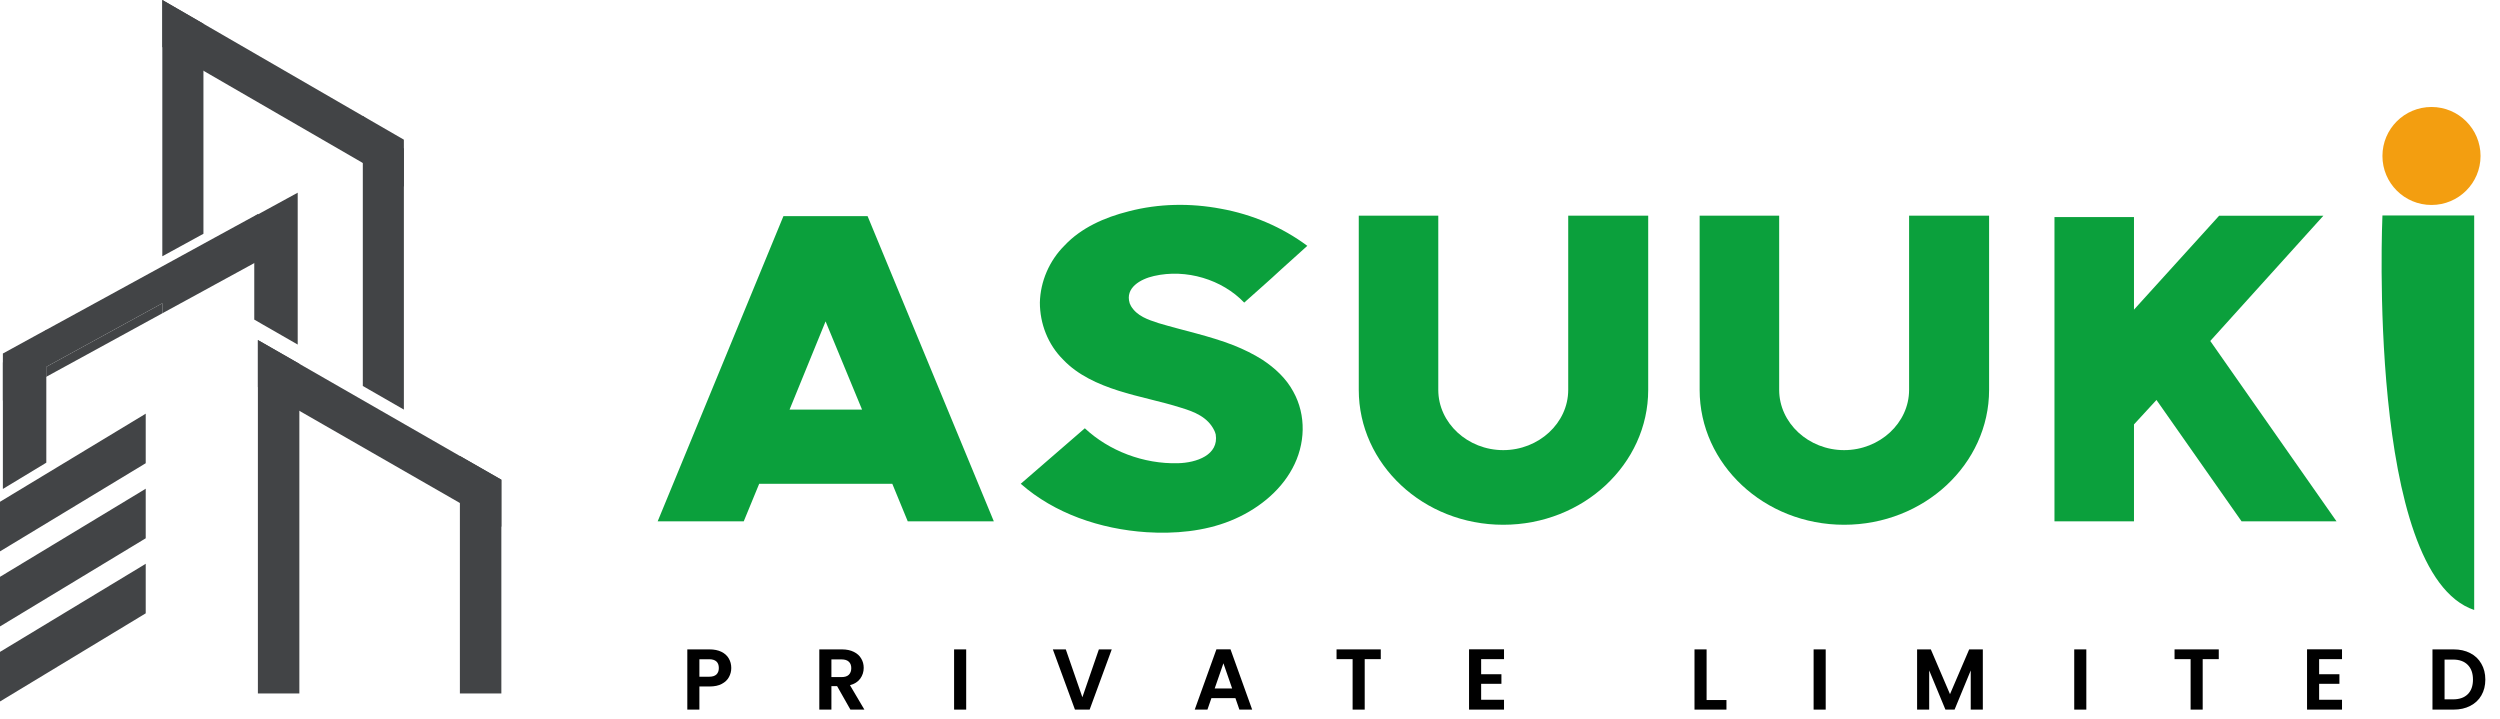 <svg width="160" height="46" viewBox="0 0 160 46" fill="none" xmlns="http://www.w3.org/2000/svg">
<path d="M19.159 23.284V44.38H16.505V21.764L19.159 23.284Z" fill="#424446"/>
<path d="M32.087 30.703V33.712L29.433 32.192L19.159 26.293L16.505 24.773V21.764L19.159 23.284L29.433 29.183L32.087 30.703Z" fill="#424446"/>
<path d="M32.087 30.703V44.38H29.433V29.183L32.087 30.703Z" fill="#424446"/>
<path d="M13.02 1.52V14.961L10.388 16.402V0L13.02 1.52Z" fill="#424446"/>
<path d="M25.848 8.939V11.948L23.216 10.428L13.02 4.528L10.388 3.009V0L13.02 1.52L23.216 7.419L25.848 8.939Z" fill="#424446"/>
<path d="M25.848 9.511V26.214L23.22 24.703V7.419L25.848 9.511Z" fill="#424446"/>
<path d="M19.053 12.332V22.052L16.771 20.742L16.273 20.454V13.851L16.526 13.712L19.053 12.332Z" fill="#424446"/>
<path d="M10.388 19.41V20.052L2.964 24.113V23.476L10.388 19.41Z" fill="#424446"/>
<path d="M16.526 13.686V16.699L16.273 16.838L13.746 18.218L13.02 18.616L10.388 20.052V19.41L2.964 23.476V24.113L2.361 24.441L0.184 25.633V22.625L2.361 21.432L2.964 21.105L10.388 17.044L13.02 15.603L13.746 15.205L15.919 14.018L16.526 13.686Z" fill="#424446"/>
<path d="M2.964 21.105V29.611L0.184 31.293V23.197L2.361 21.559L2.964 21.105Z" fill="#424446"/>
<path d="M9.326 26.472V29.646L0 35.288V32.114L9.269 26.511L9.326 26.472Z" fill="#424446"/>
<path d="M9.326 31.275V34.45L0 40.092V36.917L9.269 31.314L9.326 31.275Z" fill="#424446"/>
<path d="M9.326 36.079V39.253L0 44.895V41.721L9.269 36.118L9.326 36.079Z" fill="#424446"/>
<path d="M57.117 30.965H48.587L47.599 33.367H42.09L50.139 13.834H55.526L63.605 33.367H58.096L57.108 30.965H57.117ZM55.171 26.214L52.837 20.568L50.532 26.214H55.171Z" fill="#0BA03C"/>
<path d="M72.292 19.393L72.384 19.59C72.773 20.231 73.46 20.454 74.15 20.681C75.738 21.157 77.412 21.494 78.969 22.105C79.598 22.358 80.228 22.664 80.796 23.026C81.605 23.559 82.322 24.227 82.772 25.066C83.612 26.576 83.55 28.445 82.711 29.983C81.902 31.494 80.407 32.664 78.733 33.336C77.058 34.009 75.169 34.175 73.377 34.061C70.412 33.865 67.483 32.86 65.328 30.961L69.429 27.41C70.985 28.865 73.197 29.703 75.383 29.646C76.581 29.62 78.015 29.118 77.806 27.803C77.775 27.69 77.744 27.607 77.714 27.55C77.294 26.686 76.428 26.349 75.589 26.096C74.273 25.677 72.896 25.424 71.58 25.004C70.264 24.585 68.974 24 68.047 23.022C67.059 22.044 66.552 20.703 66.552 19.362C66.582 18.022 67.151 16.681 68.139 15.703C69.188 14.585 70.683 13.913 72.24 13.524C74.155 13.022 76.192 12.991 78.133 13.358C80.14 13.72 82.055 14.533 83.668 15.734L81.963 17.271C81.216 17.969 80.407 18.668 79.629 19.367C78.221 17.887 75.917 17.188 73.853 17.664C72.987 17.86 71.999 18.419 72.297 19.397L72.292 19.393Z" fill="#0BA03C"/>
<path d="M100.366 13.803H105.485V24.952C105.485 29.703 101.327 33.585 96.208 33.585C91.088 33.585 86.961 29.703 86.961 24.952V13.803H92.05V24.952C92.05 27.074 93.934 28.808 96.208 28.808C98.481 28.808 100.366 27.074 100.366 24.952V13.803Z" fill="#0BA03C"/>
<path d="M122.182 13.803H127.302V24.952C127.302 29.703 123.144 33.585 118.024 33.585C112.905 33.585 108.777 29.703 108.777 24.952V13.803H113.867V24.952C113.867 27.074 115.751 28.808 118.024 28.808C120.298 28.808 122.182 27.074 122.182 24.952V13.803Z" fill="#0BA03C"/>
<path d="M141.459 21.825L149.538 33.367H143.461L138.014 25.598L136.575 27.162V33.367H131.486V13.891H136.575V19.817L142.023 13.808H148.695L141.45 21.83L141.459 21.825Z" fill="#0BA03C"/>
<path d="M157.026 41.561C157.432 41.561 157.787 41.64 158.093 41.799C158.403 41.957 158.641 42.183 158.806 42.478C158.976 42.769 159.061 43.107 159.061 43.494C159.061 43.88 158.976 44.219 158.806 44.509C158.641 44.797 158.403 45.019 158.093 45.178C157.787 45.336 157.432 45.415 157.026 45.415H155.678V41.561H157.026ZM156.999 44.758C157.404 44.758 157.717 44.648 157.939 44.427C158.16 44.206 158.27 43.895 158.27 43.494C158.27 43.092 158.16 42.78 157.939 42.555C157.717 42.327 157.404 42.213 156.999 42.213H156.452V44.758H156.999Z" fill="black"/>
<path d="M148.424 42.185V43.151H149.723V43.764H148.424V44.785H149.889V45.415H147.651V41.556H149.889V42.185H148.424Z" fill="black"/>
<path d="M142.001 41.561V42.185H140.972V45.415H140.199V42.185H139.171V41.561H142.001Z" fill="black"/>
<path d="M133.525 41.561V45.415H132.751V41.561H133.525Z" fill="black"/>
<path d="M126.901 41.561V45.415H126.127V42.908L125.093 45.415H124.507L123.468 42.908V45.415H122.694V41.561H123.573L124.8 44.427L126.028 41.561H126.901Z" fill="black"/>
<path d="M116.845 41.561V45.415H116.071V41.561H116.845Z" fill="black"/>
<path d="M109.222 44.802H110.493V45.415H108.448V41.561H109.222V44.802Z" fill="black"/>
<path d="M94.793 42.185V43.151H96.091V43.764H94.793V44.785H96.257V45.415H94.019V41.556H96.257V42.185H94.793Z" fill="black"/>
<path d="M88.369 41.561V42.185H87.341V45.415H86.567V42.185H85.539V41.561H88.369Z" fill="black"/>
<path d="M79.067 44.681H77.53L77.276 45.415H76.463L77.851 41.556H78.752L80.139 45.415H79.321L79.067 44.681ZM78.857 44.062L78.299 42.45L77.74 44.062H78.857Z" fill="black"/>
<path d="M71.152 41.561L69.737 45.415H68.797L67.382 41.561H68.211L69.272 44.625L70.328 41.561H71.152Z" fill="black"/>
<path d="M61.836 41.561V45.415H61.062V41.561H61.836Z" fill="black"/>
<path d="M54.426 45.415L53.575 43.913H53.21V45.415H52.436V41.561H53.884C54.182 41.561 54.437 41.615 54.647 41.721C54.857 41.824 55.014 41.966 55.117 42.147C55.224 42.323 55.277 42.522 55.277 42.743C55.277 42.997 55.203 43.227 55.056 43.433C54.908 43.635 54.689 43.775 54.398 43.852L55.321 45.415H54.426ZM53.21 43.334H53.856C54.066 43.334 54.223 43.284 54.326 43.184C54.429 43.081 54.481 42.94 54.481 42.759C54.481 42.583 54.429 42.447 54.326 42.351C54.223 42.251 54.066 42.202 53.856 42.202H53.21V43.334Z" fill="black"/>
<path d="M46.801 42.754C46.801 42.96 46.751 43.153 46.652 43.334C46.556 43.514 46.403 43.659 46.193 43.77C45.987 43.88 45.725 43.935 45.408 43.935H44.761V45.415H43.988V41.561H45.408C45.707 41.561 45.961 41.613 46.171 41.716C46.381 41.819 46.538 41.961 46.641 42.141C46.748 42.321 46.801 42.526 46.801 42.754ZM45.375 43.311C45.589 43.311 45.747 43.264 45.85 43.168C45.953 43.069 46.005 42.931 46.005 42.754C46.005 42.378 45.795 42.191 45.375 42.191H44.761V43.311H45.375Z" fill="black"/>
<path d="M158.348 13.79V39.039C151.453 36.712 152.476 13.79 152.476 13.79H158.348Z" fill="#0BA03C"/>
<path fill-rule="evenodd" clip-rule="evenodd" d="M158.755 9.983C158.755 11.716 157.351 13.118 155.616 13.118C153.88 13.118 152.476 11.716 152.476 9.983C152.476 8.249 153.88 6.847 155.616 6.847C157.351 6.847 158.755 8.249 158.755 9.983Z" fill="#F39E10"/>
</svg>
